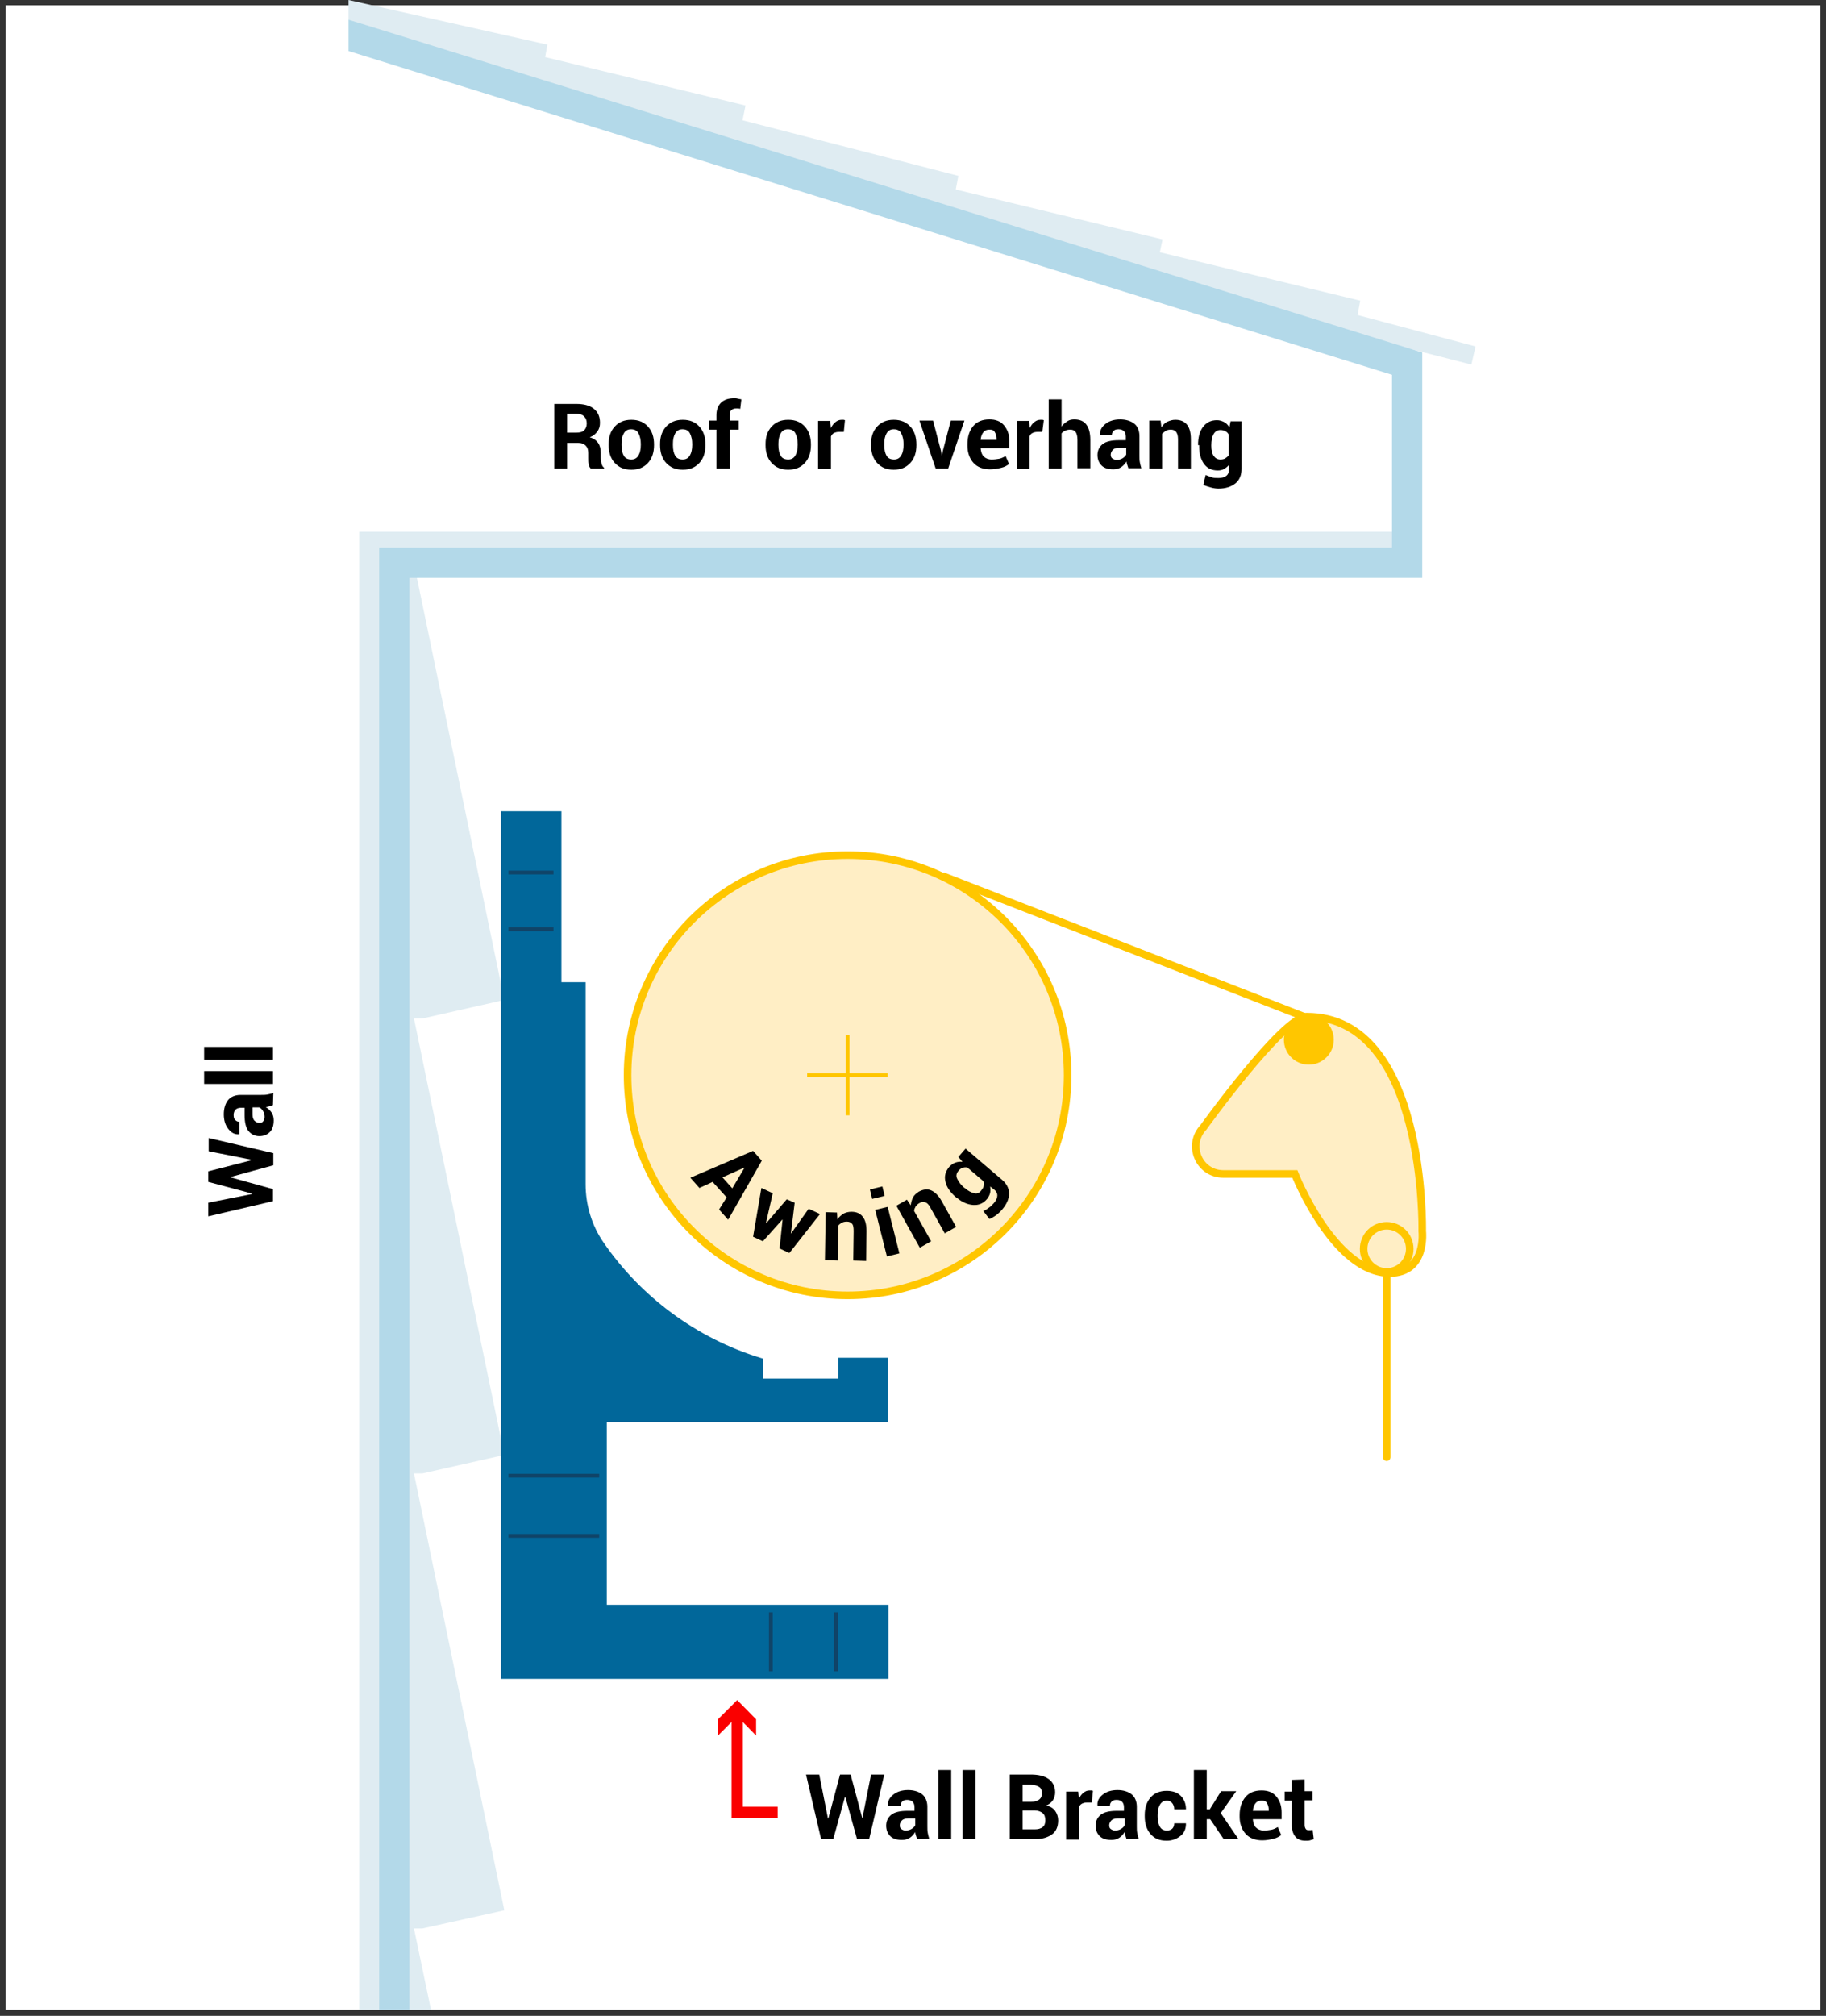 <?xml version="1.0" encoding="utf-8"?>
<!-- Generator: Adobe Illustrator 26.3.1, SVG Export Plug-In . SVG Version: 6.00 Build 0)  -->
<svg version="1.1" id="Layer_1" xmlns="http://www.w3.org/2000/svg" xmlns:xlink="http://www.w3.org/1999/xlink" x="0px" y="0px"
	 viewBox="0 0 483 533" style="enable-background:new 0 0 483 533;" xml:space="preserve">
<rect x="0" y="0" width="483" height="533" fill="#333333" stroke="none"/>
<style type="text/css">
	.st0{fill:#FFFFFF;}
	.st1{fill:#DFECF2;}
	.st2{fill:#B3D9E9;}
	.st3{fill:#01679A;}
	.st4{fill:none;stroke:#104468;stroke-miterlimit:10;}
	.st5{fill:none;stroke:#01679A;stroke-width:2;stroke-miterlimit:10;}
	.st6{fill:none;stroke:#FFC600;stroke-width:2;stroke-linecap:round;stroke-miterlimit:10;}
	.st7{fill:#FFEEC5;stroke:#FFC600;stroke-width:2;stroke-miterlimit:10;}
	.st8{fill:none;stroke:#FFC600;stroke-width:2;stroke-miterlimit:10;}
	.st9{fill:#FFC600;stroke:#FFC600;stroke-miterlimit:10;}
	.st10{fill:none;stroke:#FFC600;stroke-miterlimit:10;}
	.st11{fill:none;stroke:#FA0000;stroke-width:3;stroke-miterlimit:10;}
	.st12{fill:#FA0000;}
</style>
<rect x="1.5" y="1.4" class="st0" width="480" height="530"/>
<polygon class="st1" points="372.2,140.6 95,140.6 95,531.4 114,531.4 109.5,509.9 111.7,509.9 133.4,505.1 109.5,389.6 
	111.7,389.6 133.4,384.7 109.5,269.3 111.7,269.3 133.4,264.4 109.5,149 372.2,149 "/>
<polygon class="st1" points="390.3,91.6 359.1,83.3 359.8,79.5 306.8,66.7 307.5,63.3 252.8,50.1 253.5,46.5 196.4,31.8 197.2,27.9 
	144.2,15.1 144.8,11.8 92.2,0 92.2,5.2 334,82.3 389.2,96.4 "/>
<polygon class="st2" points="108.3,531.4 100.3,531.4 100.3,144.8 368.2,144.8 368.2,99.1 92.2,13.5 92.2,5.2 376.2,93.2 
	376.2,152.8 108.3,152.8 "/>
<g>
	<path class="st3" d="M159.5,425.3V375h74.4v-15h-11.2v5.5h-21.8V360c-17.2-5.3-32-16.3-42-30.8c-3.3-4.7-5-10.4-5-16.1v-52.4h-6.4
		v-45.2h-14v227.4H234v-17.6L159.5,425.3L159.5,425.3z"/>
	<g>
		<line class="st4" x1="133.4" y1="390.2" x2="159.5" y2="390.2"/>
		<line class="st4" x1="133.4" y1="406.1" x2="159.5" y2="406.1"/>
		<line class="st4" x1="203.9" y1="425.3" x2="203.9" y2="442.9"/>
		<line class="st4" x1="221.1" y1="425.3" x2="221.1" y2="442.9"/>
		<line class="st4" x1="133.4" y1="245.7" x2="146.4" y2="245.7"/>
		<line class="st4" x1="133.4" y1="230.7" x2="146.4" y2="230.7"/>
	</g>
	<path class="st5" d="M159.5,425.3V375h74.4v-15h-11.2v5.5h-21.8V360c-17.2-5.3-32-16.3-42-30.8c-3.3-4.7-5-10.4-5-16.1v-52.4h-6.4
		v-45.2h-14v227.4H234v-17.6L159.5,425.3L159.5,425.3z"/>
</g>
<g>
	<line class="st6" x1="366.8" y1="336.7" x2="366.8" y2="385.3"/>
	<g>
		<circle class="st7" cx="224.2" cy="284.3" r="58.2"/>
		<g>
			<path d="M192.2,316.6l-3.7-4.1l-3.5,1.6l-2.4-2.7l16.6-7.1l2.3,2.6l-8.9,15.6l-2.4-2.7L192.2,316.6z M191.1,311.3l2.6,2.9
				l3.2-5.4v-0.1L191.1,311.3z"/>
			<path d="M209.2,326.2L209.2,326.2l4.7-6.6l3,1.4l-8.1,10.3l-2.6-1.2l0.8-7.6h-0.1l-5.1,5.7l-2.6-1.2l2.2-12.9l3,1.4l-1.8,7.9h0.1
				l5.4-6.3l2.1,0.9L209.2,326.2z"/>
			<path d="M221.4,320.6l0.1,1.8c0.4-0.6,1-1.1,1.6-1.5c0.6-0.3,1.3-0.5,2.1-0.5c1.3,0,2.3,0.4,3,1.3s1,2.1,1,3.9l-0.1,7.8l-3.4-0.1
				l0.1-7.8c0-0.9-0.1-1.6-0.4-1.9c-0.3-0.4-0.8-0.6-1.4-0.6c-0.5,0-1,0.1-1.3,0.3c-0.4,0.2-0.7,0.4-1,0.8l-0.1,9.2l-3.4-0.1
				l0.2-12.7L221.4,320.6z"/>
			<path d="M234,316.2l-3.3,0.8l-0.6-2.5l3.3-0.8L234,316.2z M237.9,331.4l-3.3,0.8l-3.1-12.3l3.3-0.8L237.9,331.4z"/>
			<path d="M239.9,317.2l1,1.5c0.1-0.8,0.3-1.5,0.6-2.1s0.9-1.1,1.5-1.5c1.1-0.6,2.2-0.8,3.2-0.4s2,1.3,2.9,2.9l3.8,6.8l-3,1.7
				l-3.8-6.8c-0.4-0.8-0.9-1.3-1.4-1.4c-0.5-0.2-1-0.1-1.5,0.2c-0.4,0.2-0.8,0.6-1,0.9c-0.2,0.4-0.4,0.7-0.4,1.2l4.5,8l-3,1.7
				l-6.2-11.1L239.9,317.2z"/>
			<path d="M252.9,316.6c-1.5-1.3-2.5-2.7-2.8-4.1c-0.4-1.5,0-2.8,1-4c0.5-0.5,1-0.9,1.6-1.1s1.2-0.3,1.9-0.2l-1.1-1.3l1.9-2.2
				l9.6,8.2c1.3,1.1,1.9,2.3,1.9,3.7c0,1.4-0.6,2.8-1.9,4.3c-0.4,0.5-0.9,0.9-1.5,1.4c-0.6,0.4-1.2,0.8-1.8,1l-1.6-2.1
				c0.5-0.2,1-0.5,1.5-0.9c0.5-0.3,0.9-0.8,1.3-1.2c0.6-0.7,0.9-1.4,0.9-2s-0.3-1.2-1-1.7l-0.9-0.7c0.1,0.6,0.1,1.2,0,1.7
				s-0.4,1.1-0.8,1.6c-1,1.2-2.2,1.7-3.7,1.6c-1.4-0.1-2.9-0.7-4.3-1.9L252.9,316.6z M255.3,314.2c0.8,0.7,1.6,1.1,2.4,1.3
				s1.4-0.1,1.9-0.8c0.3-0.4,0.6-0.8,0.6-1.2c0.1-0.4,0.1-0.8-0.1-1.2l-4.2-3.6c-0.4-0.1-0.9-0.1-1.3,0.1c-0.4,0.1-0.8,0.4-1.1,0.8
				c-0.5,0.6-0.7,1.3-0.3,2.1s0.9,1.5,1.8,2.3L255.3,314.2z"/>
		</g>
		<line class="st8" x1="249.3" y1="231.6" x2="344.9" y2="268.8"/>
		<g>
			<path class="st7" d="M345.6,268.8c-6.2,0-27.3,29.3-27.3,29.3c-4.4,4.7-1.1,12.3,5.3,12.3h18.9c0,0,10.3,26.2,25.1,26.2
				c9.9,0,8.6-11.1,8.6-11.1S377.4,268.8,345.6,268.8z"/>
			<circle class="st7" cx="366.8" cy="330.2" r="6.1"/>
			<circle class="st9" cx="346.2" cy="274.9" r="6.1"/>
		</g>
		<g>
			<line class="st10" x1="224.2" y1="273.6" x2="224.2" y2="294.9"/>
			<line class="st10" x1="213.5" y1="284.3" x2="234.8" y2="284.3"/>
		</g>
	</g>
</g>
<g>
	<path d="M150,117.1v6.8h-3.4v-17.1h5.9c1.9,0,3.5,0.4,4.6,1.3s1.6,2.1,1.6,3.7c0,0.9-0.2,1.6-0.7,2.3s-1.1,1.2-2,1.5
		c1,0.3,1.7,0.8,2.2,1.5s0.7,1.6,0.7,2.6v1.3c0,0.5,0.1,1,0.2,1.5s0.3,0.9,0.7,1.2v0.2h-3.5c-0.3-0.2-0.5-0.7-0.6-1.2
		s-0.1-1.1-0.1-1.7v-1.2c0-0.9-0.2-1.5-0.7-2s-1.1-0.7-2-0.7L150,117.1L150,117.1z M150,114.4h2.4c1,0,1.7-0.2,2.1-0.6
		s0.7-1,0.7-1.8s-0.2-1.4-0.7-1.9s-1.2-0.7-2.1-0.7H150V114.4z"/>
	<path d="M161,117.4c0-1.9,0.5-3.4,1.6-4.6s2.5-1.8,4.4-1.8s3.3,0.6,4.4,1.8s1.6,2.8,1.6,4.7v0.2c0,1.9-0.5,3.5-1.6,4.7
		s-2.5,1.8-4.4,1.8s-3.3-0.6-4.4-1.8s-1.6-2.8-1.6-4.7V117.4z M164.4,117.7c0,1.2,0.2,2.1,0.6,2.8s1.1,1,2,1s1.5-0.4,1.9-1.1
		s0.6-1.6,0.6-2.8v-0.2c0-1.1-0.2-2-0.6-2.8s-1.1-1.1-2-1.1s-1.5,0.4-1.9,1.1s-0.6,1.6-0.6,2.7V117.7z"/>
	<path d="M174.6,117.4c0-1.9,0.5-3.4,1.6-4.6s2.5-1.8,4.4-1.8s3.3,0.6,4.4,1.8s1.6,2.8,1.6,4.7v0.2c0,1.9-0.5,3.5-1.6,4.7
		s-2.5,1.8-4.4,1.8s-3.3-0.6-4.4-1.8s-1.6-2.8-1.6-4.7V117.4z M178,117.7c0,1.2,0.2,2.1,0.6,2.8s1.1,1,2,1s1.5-0.4,1.9-1.1
		s0.6-1.6,0.6-2.8v-0.2c0-1.1-0.2-2-0.6-2.8s-1.1-1.1-2-1.1s-1.5,0.4-1.9,1.1s-0.6,1.6-0.6,2.7V117.7z"/>
	<path d="M189.5,123.9v-10.3h-1.9v-2.4h1.9v-1.4c0-1.4,0.4-2.5,1.2-3.3s2-1.2,3.5-1.2c0.3,0,0.6,0,0.9,0.1s0.6,0.1,1,0.2l-0.3,2.5
		c-0.2,0-0.4-0.1-0.5-0.1s-0.4,0-0.6,0c-0.6,0-1,0.2-1.3,0.5s-0.4,0.7-0.4,1.3v1.4h2.4v2.4H193v10.3H189.5z"/>
	<path d="M202.5,117.4c0-1.9,0.5-3.4,1.6-4.6s2.5-1.8,4.4-1.8s3.3,0.6,4.4,1.8s1.6,2.8,1.6,4.7v0.2c0,1.9-0.5,3.5-1.6,4.7
		s-2.5,1.8-4.4,1.8s-3.3-0.6-4.4-1.8s-1.6-2.8-1.6-4.7V117.4z M205.9,117.7c0,1.2,0.2,2.1,0.6,2.8s1.1,1,2,1s1.5-0.4,1.9-1.1
		s0.6-1.6,0.6-2.8v-0.2c0-1.1-0.2-2-0.6-2.8s-1.1-1.1-2-1.1s-1.5,0.4-1.9,1.1s-0.6,1.6-0.6,2.7V117.7z"/>
	<path d="M223.2,114.2h-1.3c-0.5,0-0.9,0.1-1.3,0.3s-0.6,0.5-0.8,0.9v8.6h-3.4v-12.7h3.2l0.2,1.9c0.3-0.7,0.7-1.2,1.2-1.6
		s1-0.6,1.6-0.6c0.2,0,0.3,0,0.5,0s0.3,0.1,0.4,0.1L223.2,114.2z"/>
	<path d="M230.4,117.4c0-1.9,0.5-3.4,1.6-4.6s2.5-1.8,4.4-1.8s3.3,0.6,4.4,1.8s1.6,2.8,1.6,4.7v0.2c0,1.9-0.5,3.5-1.6,4.7
		s-2.5,1.8-4.4,1.8s-3.3-0.6-4.4-1.8s-1.6-2.8-1.6-4.7V117.4z M233.9,117.7c0,1.2,0.2,2.1,0.6,2.8s1.1,1,2,1s1.5-0.4,1.9-1.1
		s0.6-1.6,0.6-2.8v-0.2c0-1.1-0.2-2-0.6-2.8s-1.1-1.1-2-1.1s-1.5,0.4-1.9,1.1s-0.6,1.6-0.6,2.7V117.7z"/>
	<path d="M248.9,119.2l0.2,1.2h0.1l0.2-1.2l2.1-8h3.6l-4.3,12.7h-3.3l-4.3-12.7h3.6L248.9,119.2z"/>
	<path d="M261.9,124.1c-1.9,0-3.4-0.6-4.4-1.7s-1.6-2.7-1.6-4.5v-0.5c0-1.9,0.5-3.5,1.5-4.7s2.4-1.8,4.3-1.8c1.7,0,3,0.5,3.9,1.6
		s1.4,2.4,1.4,4.2v1.8h-7.6v0.1c0.1,0.9,0.3,1.6,0.8,2.1s1.2,0.8,2.1,0.8c0.8,0,1.4-0.1,2-0.2s1.1-0.4,1.7-0.7l0.9,2.1
		c-0.5,0.4-1.2,0.8-2.1,1S263,124.1,261.9,124.1z M261.7,113.6c-0.7,0-1.2,0.2-1.6,0.7s-0.6,1.1-0.7,1.9v0.1h4.2V116
		c0-0.7-0.2-1.3-0.5-1.8S262.4,113.6,261.7,113.6z"/>
	<path d="M275.7,114.2h-1.3c-0.5,0-0.9,0.1-1.3,0.3s-0.6,0.5-0.8,0.9v8.6H269v-12.7h3.2l0.2,1.9c0.3-0.7,0.7-1.2,1.2-1.6
		s1-0.6,1.6-0.6c0.2,0,0.3,0,0.5,0s0.3,0.1,0.4,0.1L275.7,114.2z"/>
	<path d="M280.8,112.8c0.4-0.6,0.9-1,1.5-1.4s1.2-0.5,1.9-0.5c1.3,0,2.4,0.4,3.1,1.3s1.1,2.2,1.1,4.1v7.5H285v-7.5
		c0-1-0.2-1.7-0.5-2.1s-0.8-0.6-1.4-0.6c-0.5,0-1,0.1-1.4,0.3s-0.7,0.4-0.9,0.7v9.3h-3.4v-18.3h3.4L280.8,112.8L280.8,112.8z"/>
	<path d="M298.5,123.9c-0.1-0.3-0.2-0.6-0.3-0.9s-0.2-0.6-0.2-1c-0.4,0.6-0.8,1.1-1.4,1.5s-1.3,0.6-2.1,0.6c-1.3,0-2.4-0.3-3.1-1
		s-1.1-1.6-1.1-2.8c0-1.2,0.5-2.2,1.4-2.9s2.4-1,4.2-1h1.9v-1c0-0.6-0.2-1.1-0.5-1.4s-0.8-0.5-1.4-0.5s-1,0.1-1.3,0.4
		s-0.5,0.6-0.5,1.1H291v-0.1c-0.1-1.1,0.4-2,1.4-2.8s2.3-1.2,3.9-1.2c1.5,0,2.8,0.4,3.7,1.1s1.4,1.9,1.4,3.3v5.2
		c0,0.6,0,1.2,0.1,1.7s0.2,1,0.4,1.6h-3.4V123.9z M295.3,121.6c0.6,0,1.1-0.1,1.6-0.4s0.8-0.6,1-1v-1.8H296c-0.7,0-1.3,0.2-1.6,0.5
		s-0.6,0.8-0.6,1.3c0,0.4,0.1,0.8,0.4,1S294.9,121.6,295.3,121.6z"/>
	<path d="M307,111.2l0.2,1.8c0.4-0.6,0.9-1.2,1.6-1.5s1.3-0.5,2.1-0.5c1.3,0,2.3,0.4,3,1.2s1.1,2.1,1.1,3.9v7.8h-3.4v-7.8
		c0-0.9-0.2-1.5-0.5-1.9s-0.8-0.6-1.4-0.6c-0.5,0-1,0.1-1.3,0.3s-0.7,0.5-1,0.8v9.2H304v-12.7C304,111.2,307,111.2,307,111.2z"/>
	<path d="M316.9,117.7c0-2,0.4-3.6,1.3-4.8s2.1-1.8,3.7-1.8c0.7,0,1.3,0.2,1.9,0.5s1,0.8,1.4,1.4l0.3-1.6h2.9V124
		c0,1.6-0.5,2.9-1.6,3.8s-2.6,1.4-4.5,1.4c-0.6,0-1.3-0.1-2-0.3s-1.4-0.4-2-0.7l0.6-2.6c0.5,0.2,1.1,0.4,1.6,0.6s1.2,0.2,1.8,0.2
		c0.9,0,1.6-0.2,2.1-0.6s0.7-1,0.7-1.8v-1.1c-0.4,0.5-0.8,0.8-1.3,1.1s-1.1,0.4-1.7,0.4c-1.6,0-2.8-0.6-3.6-1.7s-1.3-2.6-1.3-4.5
		v-0.5H316.9z M320.4,117.9c0,1.1,0.2,2,0.6,2.6s1,1,1.8,1c0.5,0,1-0.1,1.3-0.3s0.7-0.5,0.9-0.8v-5.5c-0.2-0.4-0.5-0.7-0.9-0.9
		s-0.8-0.3-1.3-0.3c-0.8,0-1.4,0.4-1.8,1.1s-0.6,1.7-0.6,2.9V117.9z"/>
</g>
<g>
	<path d="M66.8,306.7L66.8,306.7l-11.6-2.3v-3.5l17.1,4v3.2L61,311.2v0.1l11.2,3.1v3.2l-17.1,4V318l11.6-2.3v-0.1l-11.6-3.1v-2.8
		L66.8,306.7z"/>
	<path d="M72.2,292.2c-0.3,0.1-0.6,0.2-0.9,0.3s-0.6,0.2-1,0.2c0.6,0.4,1.1,0.8,1.5,1.4s0.6,1.3,0.6,2.1c0,1.3-0.3,2.4-1,3.1
		s-1.6,1.1-2.8,1.1c-1.2,0-2.2-0.5-2.9-1.4s-1-2.4-1-4.2v-1.9h-1c-0.6,0-1.1,0.2-1.4,0.5s-0.5,0.8-0.5,1.4s0.1,1,0.4,1.3
		s0.6,0.5,1.1,0.5v3.3h-0.1c-1.1,0.1-2-0.4-2.8-1.4s-1.2-2.3-1.2-3.9c0-1.5,0.4-2.8,1.1-3.7s1.9-1.4,3.3-1.4H69c0.6,0,1.2,0,1.7-0.1
		s1-0.2,1.6-0.4L72.2,292.2L72.2,292.2z M70,295.4c0-0.6-0.1-1.1-0.4-1.6s-0.6-0.8-1-1h-1.8v1.9c0,0.7,0.2,1.3,0.5,1.6
		s0.8,0.6,1.3,0.6c0.4,0,0.8-0.1,1-0.4S70,295.8,70,295.4z"/>
	<path d="M72.2,283.2v3.4H54v-3.4H72.2z"/>
	<path d="M72.2,276.8v3.4H54v-3.4H72.2z"/>
</g>
<g>
	<g>
		<path d="M228.1,480.8L228.1,480.8l2.3-11.6h3.5l-4,17.1h-3.2l-3.1-11.2h-0.1l-3.1,11.2h-3.2l-4-17.1h3.5l2.3,11.6h0.1l3.1-11.6
			h2.8L228.1,480.8z"/>
		<path d="M242.6,486.3c-0.1-0.3-0.2-0.6-0.3-0.9s-0.2-0.6-0.2-1c-0.4,0.6-0.8,1.1-1.4,1.5s-1.3,0.6-2.1,0.6c-1.3,0-2.4-0.3-3.1-1
			s-1.1-1.6-1.1-2.8c0-1.2,0.5-2.2,1.4-2.9s2.4-1,4.2-1h1.9v-1c0-0.6-0.2-1.1-0.5-1.4s-0.8-0.5-1.4-0.5c-0.6,0-1,0.1-1.3,0.4
			s-0.5,0.6-0.5,1.1h-3.3v-0.1c-0.1-1.1,0.4-2,1.4-2.8s2.3-1.2,3.9-1.2c1.5,0,2.8,0.4,3.7,1.1s1.4,1.9,1.4,3.3v5.2
			c0,0.6,0,1.2,0.1,1.7s0.2,1,0.4,1.6L242.6,486.3L242.6,486.3z M239.5,484c0.6,0,1.1-0.1,1.6-0.4s0.8-0.6,1-1v-1.8h-1.9
			c-0.7,0-1.3,0.2-1.6,0.5s-0.6,0.8-0.6,1.3c0,0.4,0.1,0.8,0.4,1S239,484,239.5,484z"/>
		<path d="M251.6,486.3h-3.4V468h3.4V486.3z"/>
		<path d="M258,486.3h-3.4V468h3.4V486.3z"/>
		<path d="M267.1,486.3v-17.1h5.6c2,0,3.6,0.4,4.7,1.2s1.7,2,1.7,3.5c0,0.8-0.2,1.5-0.6,2.1s-1,1.1-1.8,1.4c1.1,0.2,1.9,0.7,2.4,1.4
			s0.8,1.6,0.8,2.5c0,1.6-0.5,2.9-1.6,3.7s-2.6,1.3-4.6,1.3H267.1z M270.5,476.4h2.3c0.9,0,1.6-0.2,2.1-0.6s0.7-0.9,0.7-1.6
			c0-0.8-0.2-1.4-0.7-1.7s-1.2-0.6-2.2-0.6h-2.2L270.5,476.4L270.5,476.4z M270.5,478.8v4.9h3.2c0.9,0,1.6-0.2,2.1-0.6
			s0.7-1,0.7-1.8s-0.2-1.5-0.7-1.9s-1.2-0.7-2.1-0.7h-3.2V478.8z"/>
		<path d="M288.8,476.6h-1.3c-0.5,0-0.9,0.1-1.3,0.3s-0.6,0.5-0.8,0.9v8.6H282v-12.7h3.2l0.2,1.9c0.3-0.7,0.7-1.2,1.2-1.6
			s1-0.6,1.6-0.6c0.2,0,0.3,0,0.5,0s0.3,0.1,0.4,0.1L288.8,476.6z"/>
		<path d="M298,486.3c-0.1-0.3-0.2-0.6-0.3-0.9s-0.2-0.6-0.2-1c-0.4,0.6-0.8,1.1-1.4,1.5s-1.3,0.6-2.1,0.6c-1.3,0-2.4-0.3-3.1-1
			s-1.1-1.6-1.1-2.8c0-1.2,0.5-2.2,1.4-2.9s2.4-1,4.2-1h1.9v-1c0-0.6-0.2-1.1-0.5-1.4s-0.8-0.5-1.4-0.5s-1,0.1-1.3,0.4
			s-0.5,0.6-0.5,1.1h-3.3v-0.1c-0.1-1.1,0.4-2,1.4-2.8s2.3-1.2,3.9-1.2c1.5,0,2.8,0.4,3.7,1.1s1.4,1.9,1.4,3.3v5.2
			c0,0.6,0,1.2,0.1,1.7s0.2,1,0.4,1.6L298,486.3L298,486.3z M294.9,484c0.6,0,1.1-0.1,1.6-0.4s0.8-0.6,1-1v-1.8h-1.9
			c-0.7,0-1.3,0.2-1.6,0.5s-0.6,0.8-0.6,1.3c0,0.4,0.1,0.8,0.4,1S294.4,484,294.9,484z"/>
		<path d="M308.7,484c0.6,0,1.1-0.2,1.4-0.5s0.5-0.8,0.5-1.4h3.1v0.1c0,1.3-0.4,2.4-1.4,3.2s-2.2,1.3-3.7,1.3
			c-1.9,0-3.3-0.6-4.3-1.8s-1.5-2.7-1.5-4.6v-0.4c0-1.9,0.5-3.4,1.5-4.6s2.5-1.8,4.3-1.8c1.5,0,2.8,0.4,3.7,1.3s1.4,2.1,1.4,3.5v0.1
			h-3.1c0-0.7-0.2-1.2-0.5-1.6s-0.8-0.7-1.4-0.7c-0.9,0-1.5,0.4-1.9,1.1s-0.6,1.6-0.6,2.7v0.4c0,1.1,0.2,2,0.6,2.7
			S307.8,484,308.7,484z"/>
		<path d="M320.1,481h-0.9v5.3h-3.4V468h3.4v10.4h0.8l3-4.8h4l-4.1,5.8l4.7,6.9h-3.9L320.1,481z"/>
		<path d="M333.9,486.6c-1.9,0-3.4-0.6-4.4-1.7s-1.6-2.7-1.6-4.5v-0.5c0-1.9,0.5-3.5,1.5-4.7s2.4-1.8,4.3-1.8c1.7,0,3,0.5,3.9,1.6
			s1.4,2.4,1.4,4.2v1.8h-7.6v0.1c0.1,0.9,0.3,1.6,0.8,2.1s1.2,0.8,2.1,0.8c0.8,0,1.4-0.1,2-0.2s1.1-0.4,1.7-0.7l0.9,2.1
			c-0.5,0.4-1.2,0.8-2.1,1S335,486.6,333.9,486.6z M333.7,476.1c-0.7,0-1.2,0.2-1.6,0.7s-0.6,1.1-0.7,1.9v0.1h4.2v-0.3
			c0-0.7-0.2-1.3-0.5-1.8S334.4,476.1,333.7,476.1z"/>
		<path d="M345.1,470.5v3.1h2.1v2.4h-2.1v6.5c0,0.5,0.1,0.8,0.3,1.1s0.5,0.3,0.8,0.3c0.2,0,0.3,0,0.5,0s0.3-0.1,0.5-0.1l0.3,2.5
			c-0.3,0.1-0.7,0.2-1,0.3s-0.7,0.1-1.1,0.1c-1.2,0-2.1-0.3-2.7-1s-1-1.7-1-3.1v-6.5h-1.9v-2.4h1.9v-3.1L345.1,470.5L345.1,470.5z"
			/>
	</g>
	<g>
		<g>
			<polyline class="st11" points="195,452.9 195,479.2 205.7,479.2 			"/>
			<g>
				<polygon class="st12" points="189.9,458.9 195,453.8 200,458.9 200,454.6 195,449.5 189.9,454.6 				"/>
			</g>
		</g>
	</g>
</g>
</svg>
